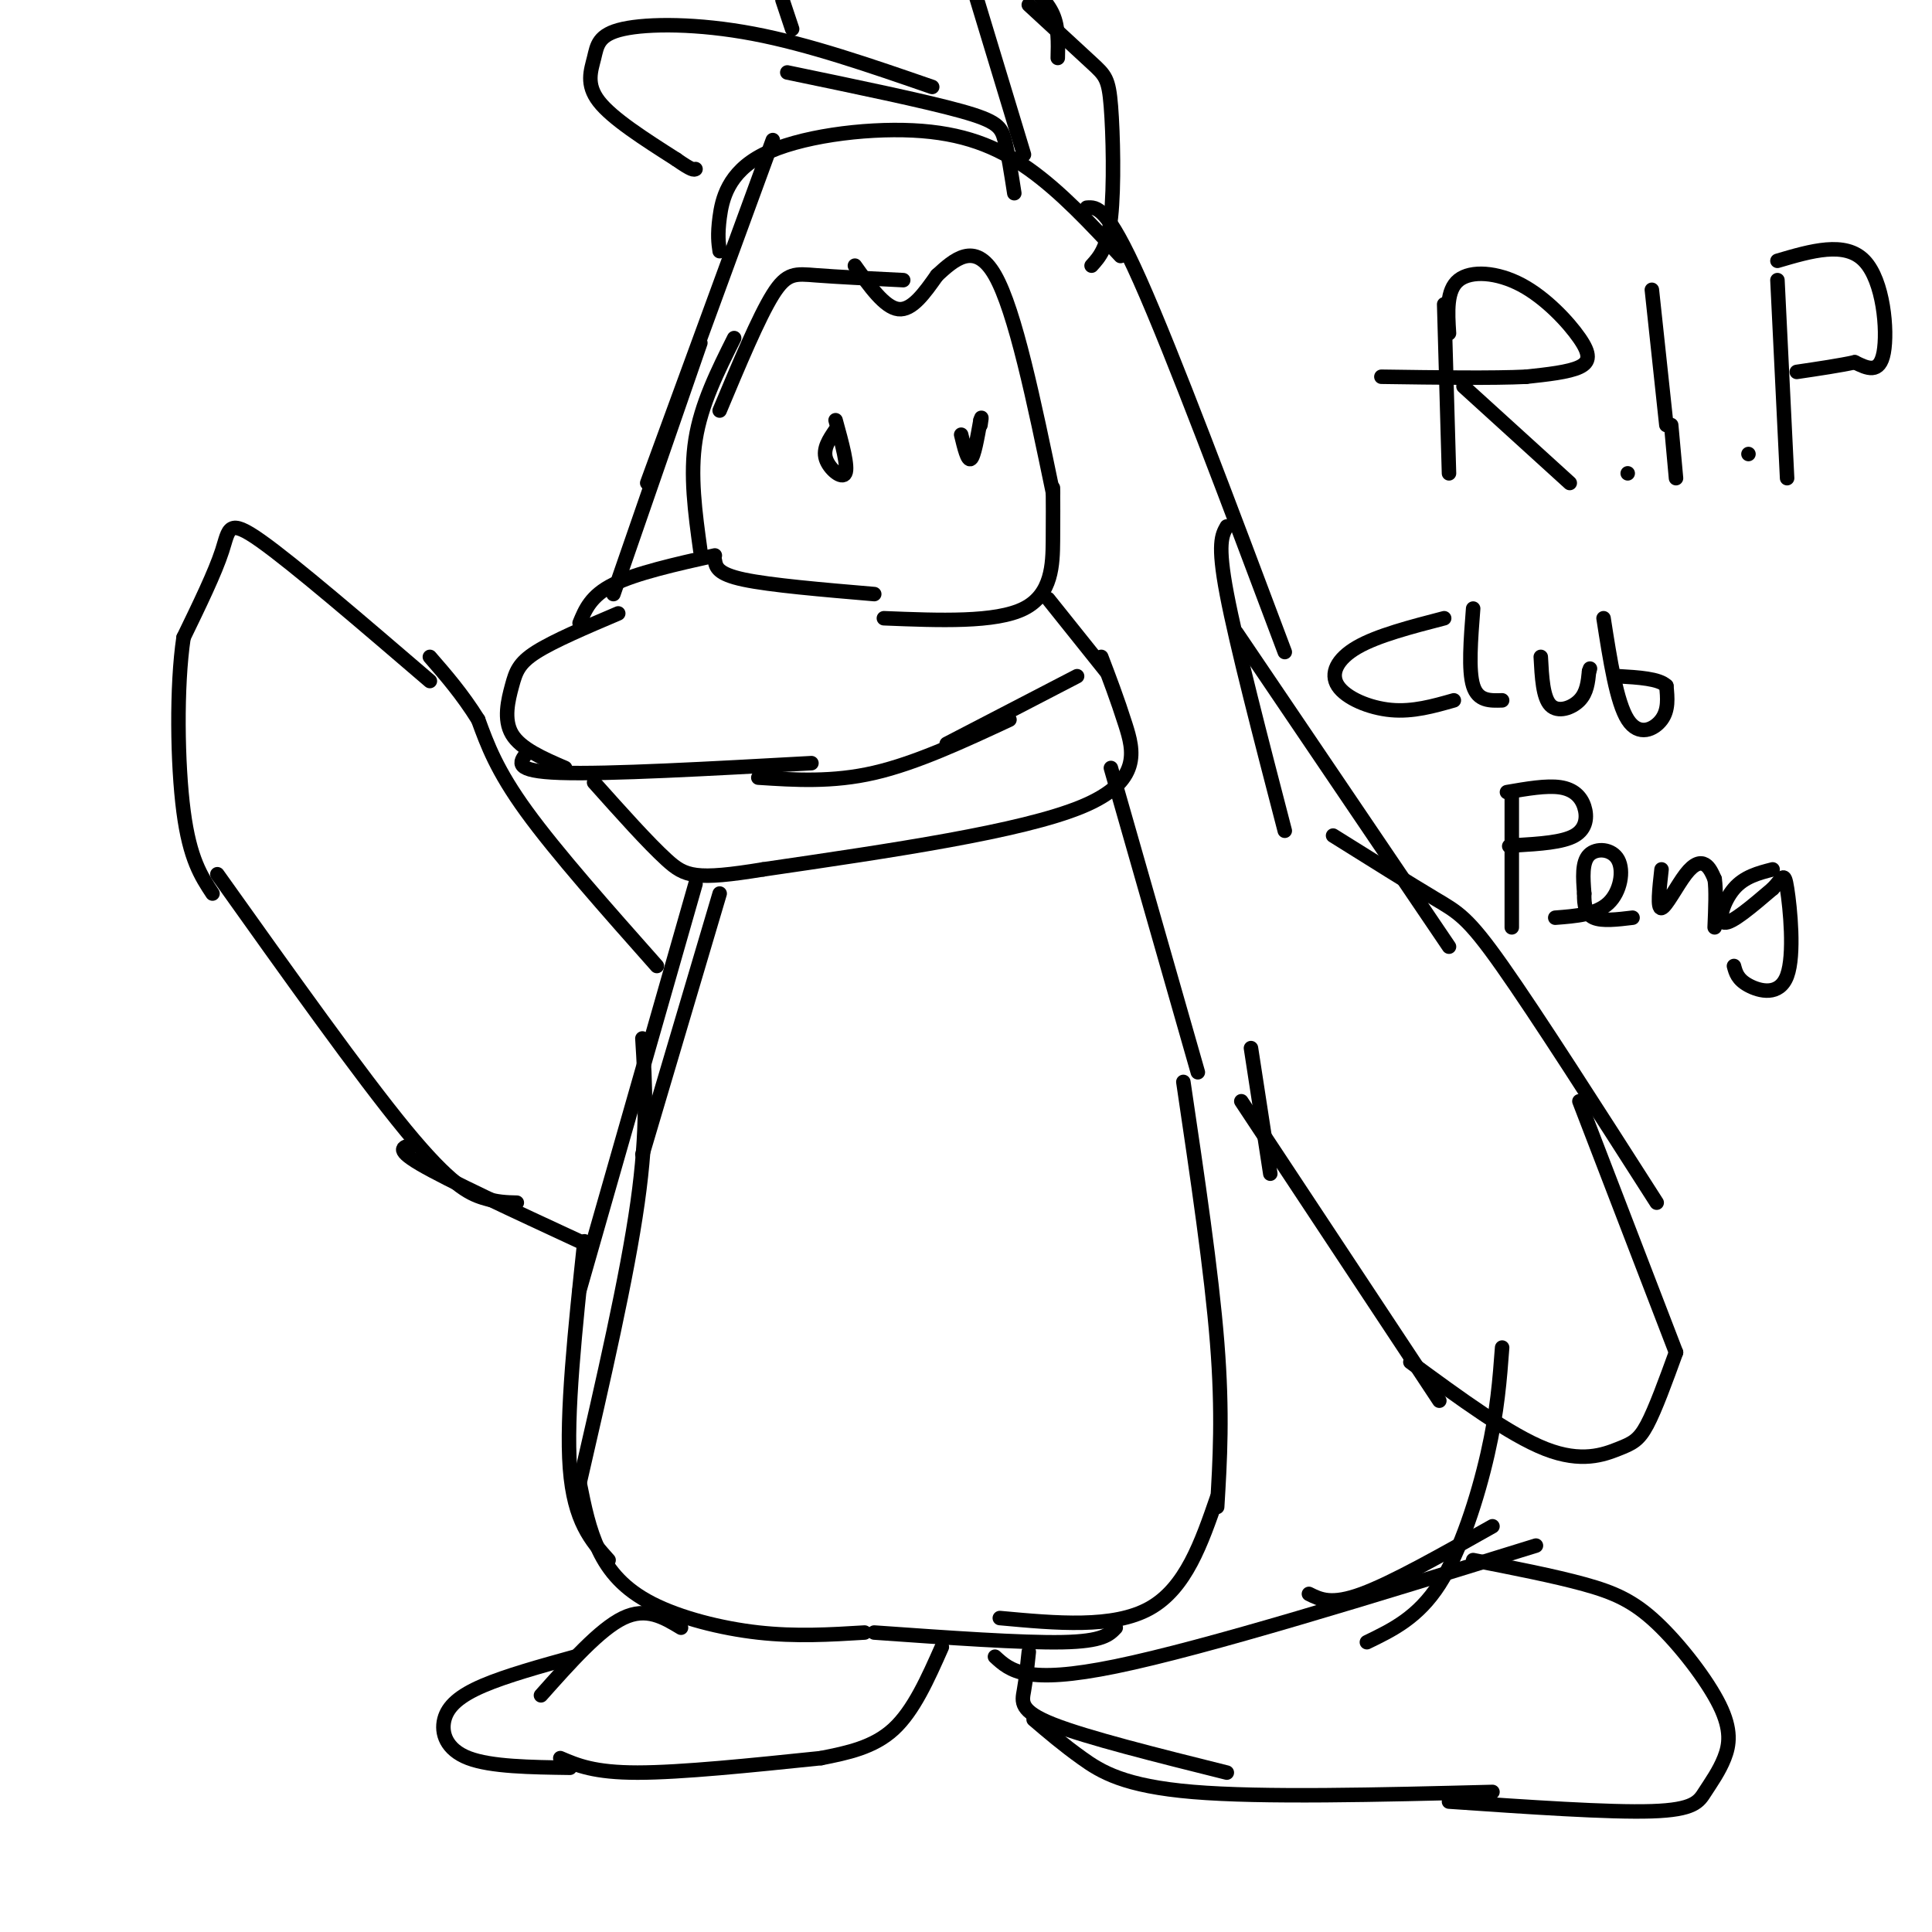 <svg viewBox='0 0 400 400' version='1.1' xmlns='http://www.w3.org/2000/svg' xmlns:xlink='http://www.w3.org/1999/xlink'><g fill='none' stroke='rgb(0,0,0)' stroke-width='3' stroke-linecap='round' stroke-linejoin='round'><path d='M145,114c-1.083,-7.833 -2.167,-15.667 -1,-23c1.167,-7.333 4.583,-14.167 8,-21'/><path d='M149,85c4.044,-9.667 8.089,-19.333 11,-24c2.911,-4.667 4.689,-4.333 9,-4c4.311,0.333 11.156,0.667 18,1'/><path d='M177,55c3.083,4.333 6.167,8.667 9,9c2.833,0.333 5.417,-3.333 8,-7'/><path d='M194,57c3.378,-3.089 7.822,-7.311 12,0c4.178,7.311 8.089,26.156 12,45'/><path d='M218,101c0.022,3.133 0.044,6.267 0,11c-0.044,4.733 -0.156,11.067 -6,14c-5.844,2.933 -17.422,2.467 -29,2'/><path d='M148,116c0.250,1.417 0.500,2.833 6,4c5.500,1.167 16.250,2.083 27,3'/><path d='M199,90c0.667,2.750 1.333,5.500 2,5c0.667,-0.500 1.333,-4.250 2,-8'/><path d='M203,87c0.333,-1.167 0.167,-0.083 0,1'/><path d='M173,89c-1.333,1.956 -2.667,3.911 -2,6c0.667,2.089 3.333,4.311 4,3c0.667,-1.311 -0.667,-6.156 -2,-11'/><path d='M148,115c-8.167,1.833 -16.333,3.667 -21,6c-4.667,2.333 -5.833,5.167 -7,8'/><path d='M128,127c-6.685,2.845 -13.369,5.690 -17,8c-3.631,2.310 -4.208,4.083 -5,7c-0.792,2.917 -1.798,6.976 0,10c1.798,3.024 6.399,5.012 11,7'/><path d='M109,156c-1.417,1.833 -2.833,3.667 7,4c9.833,0.333 30.917,-0.833 52,-2'/><path d='M157,161c7.667,0.500 15.333,1.000 24,-1c8.667,-2.000 18.333,-6.500 28,-11'/><path d='M196,154c0.000,0.000 27.000,-14.000 27,-14'/><path d='M217,124c0.000,0.000 12.000,15.000 12,15'/><path d='M228,136c1.644,4.311 3.289,8.622 5,14c1.711,5.378 3.489,11.822 -9,17c-12.489,5.178 -39.244,9.089 -66,13'/><path d='M158,180c-14.044,2.289 -16.156,1.511 -20,-2c-3.844,-3.511 -9.422,-9.756 -15,-16'/><path d='M127,123c0.000,0.000 18.000,-52.000 18,-52'/><path d='M134,100c0.000,0.000 26.000,-71.000 26,-71'/><path d='M149,52c-0.241,-1.673 -0.482,-3.346 0,-7c0.482,-3.654 1.686,-9.289 9,-13c7.314,-3.711 20.738,-5.499 31,-5c10.262,0.499 17.360,3.285 24,8c6.640,4.715 12.820,11.357 19,18'/><path d='M225,43c2.083,-0.167 4.167,-0.333 11,15c6.833,15.333 18.417,46.167 30,77'/><path d='M254,109c-1.000,1.750 -2.000,3.500 0,14c2.000,10.500 7.000,29.750 12,49'/><path d='M256,131c0.000,0.000 44.000,65.000 44,65'/><path d='M276,173c8.022,5.022 16.044,10.044 21,13c4.956,2.956 6.844,3.844 14,14c7.156,10.156 19.578,29.578 32,49'/><path d='M327,228c0.000,0.000 20.000,52.000 20,52'/><path d='M347,280c-2.137,5.881 -4.274,11.762 -6,15c-1.726,3.238 -3.042,3.833 -6,5c-2.958,1.167 -7.560,2.905 -15,0c-7.440,-2.905 -17.720,-10.452 -28,-18'/><path d='M298,290c0.000,0.000 -41.000,-62.000 -41,-62'/><path d='M263,243c0.000,0.000 -4.000,-26.000 -4,-26'/><path d='M149,185c0.000,0.000 -16.000,54.000 -16,54'/><path d='M133,215c0.583,9.333 1.167,18.667 -1,34c-2.167,15.333 -7.083,36.667 -12,58'/><path d='M120,307c0.970,4.851 1.940,9.702 4,14c2.060,4.298 5.208,8.042 11,11c5.792,2.958 14.226,5.131 22,6c7.774,0.869 14.887,0.435 22,0'/><path d='M181,338c15.333,1.083 30.667,2.167 39,2c8.333,-0.167 9.667,-1.583 11,-3'/><path d='M230,159c0.000,0.000 18.000,63.000 18,63'/><path d='M245,224c2.917,19.667 5.833,39.333 7,54c1.167,14.667 0.583,24.333 0,34'/><path d='M252,310c-3.250,9.417 -6.500,18.833 -14,23c-7.500,4.167 -19.250,3.083 -31,2'/><path d='M206,343c3.167,2.917 6.333,5.833 25,2c18.667,-3.833 52.833,-14.417 87,-25'/><path d='M271,330c2.333,1.167 4.667,2.333 11,0c6.333,-2.333 16.667,-8.167 27,-14'/><path d='M283,340c5.289,-2.556 10.578,-5.111 15,-12c4.422,-6.889 7.978,-18.111 10,-27c2.022,-8.889 2.511,-15.444 3,-22'/><path d='M213,342c-0.289,2.822 -0.578,5.644 -1,8c-0.422,2.356 -0.978,4.244 6,7c6.978,2.756 21.489,6.378 36,10'/><path d='M214,356c3.044,2.600 6.089,5.200 10,8c3.911,2.800 8.689,5.800 23,7c14.311,1.200 38.156,0.600 62,0'/><path d='M300,373c16.613,1.142 33.225,2.285 42,2c8.775,-0.285 9.711,-1.996 11,-4c1.289,-2.004 2.931,-4.299 4,-7c1.069,-2.701 1.565,-5.806 -1,-11c-2.565,-5.194 -8.191,-12.475 -13,-17c-4.809,-4.525 -8.803,-6.293 -15,-8c-6.197,-1.707 -14.599,-3.354 -23,-5'/><path d='M141,337c-3.583,-2.167 -7.167,-4.333 -12,-2c-4.833,2.333 -10.917,9.167 -17,16'/><path d='M119,343c-7.101,1.970 -14.202,3.940 -19,6c-4.798,2.060 -7.292,4.208 -8,7c-0.708,2.792 0.369,6.226 5,8c4.631,1.774 12.815,1.887 21,2'/><path d='M116,364c3.500,1.500 7.000,3.000 16,3c9.000,0.000 23.500,-1.500 38,-3'/><path d='M170,364c5.417,-1.083 10.833,-2.167 15,-6c4.167,-3.833 7.083,-10.417 10,-17'/><path d='M136,200c-10.417,-11.750 -20.833,-23.500 -27,-32c-6.167,-8.500 -8.083,-13.750 -10,-19'/><path d='M99,149c-3.333,-5.333 -6.667,-9.167 -10,-13'/><path d='M89,141c-14.067,-12.067 -28.133,-24.133 -35,-29c-6.867,-4.867 -6.533,-2.533 -8,2c-1.467,4.533 -4.733,11.267 -8,18'/><path d='M38,132c-1.511,10.044 -1.289,26.156 0,36c1.289,9.844 3.644,13.422 6,17'/><path d='M45,181c14.844,20.844 29.689,41.689 39,53c9.311,11.311 13.089,13.089 16,14c2.911,0.911 4.956,0.956 7,1'/><path d='M299,63c0.000,0.000 1.000,35.000 1,35'/><path d='M300,69c-0.281,-4.474 -0.561,-8.947 2,-11c2.561,-2.053 7.965,-1.684 13,1c5.035,2.684 9.702,7.684 12,11c2.298,3.316 2.228,4.947 0,6c-2.228,1.053 -6.614,1.526 -11,2'/><path d='M316,78c-6.833,0.333 -18.417,0.167 -30,0'/><path d='M303,80c0.000,0.000 22.000,20.000 22,20'/><path d='M342,60c0.000,0.000 3.000,28.000 3,28'/><path d='M337,98c0.000,0.000 0.000,0.000 0,0'/><path d='M346,88c0.000,0.000 1.000,11.000 1,11'/><path d='M362,94c0.000,0.000 0.000,0.000 0,0'/><path d='M368,58c0.000,0.000 2.000,41.000 2,41'/><path d='M368,54c7.022,-2.067 14.044,-4.133 18,0c3.956,4.133 4.844,14.467 4,19c-0.844,4.533 -3.422,3.267 -6,2'/><path d='M384,75c-3.000,0.667 -7.500,1.333 -12,2'/><path d='M299,128c-6.905,1.792 -13.810,3.583 -18,6c-4.190,2.417 -5.667,5.458 -4,8c1.667,2.542 6.476,4.583 11,5c4.524,0.417 8.762,-0.792 13,-2'/><path d='M305,126c-0.500,6.417 -1.000,12.833 0,16c1.000,3.167 3.500,3.083 6,3'/><path d='M319,136c0.222,4.200 0.444,8.400 2,10c1.556,1.600 4.444,0.600 6,-1c1.556,-1.600 1.778,-3.800 2,-6'/><path d='M329,139c0.333,-1.000 0.167,-0.500 0,0'/><path d='M332,128c1.356,8.711 2.711,17.422 5,21c2.289,3.578 5.511,2.022 7,0c1.489,-2.022 1.244,-4.511 1,-7'/><path d='M345,142c-1.500,-1.500 -5.750,-1.750 -10,-2'/><path d='M313,164c0.000,0.000 0.000,28.000 0,28'/><path d='M312,164c4.095,-0.708 8.190,-1.417 11,-1c2.810,0.417 4.333,1.958 5,4c0.667,2.042 0.476,4.583 -2,6c-2.476,1.417 -7.238,1.708 -12,2'/><path d='M314,175c-2.167,0.333 -1.583,0.167 -1,0'/><path d='M322,190c4.250,-0.327 8.500,-0.655 11,-3c2.500,-2.345 3.250,-6.708 2,-9c-1.250,-2.292 -4.500,-2.512 -6,-1c-1.500,1.512 -1.250,4.756 -1,8'/><path d='M328,185c-0.067,2.356 0.267,4.244 2,5c1.733,0.756 4.867,0.378 8,0'/><path d='M344,180c-0.458,4.095 -0.917,8.190 0,8c0.917,-0.190 3.208,-4.667 5,-7c1.792,-2.333 3.083,-2.524 4,-2c0.917,0.524 1.458,1.762 2,3'/><path d='M355,182c0.333,2.167 0.167,6.083 0,10'/><path d='M367,180c-2.933,0.756 -5.867,1.511 -8,4c-2.133,2.489 -3.467,6.711 -2,7c1.467,0.289 5.733,-3.356 10,-7'/><path d='M367,184c2.108,-2.129 2.380,-3.952 3,0c0.620,3.952 1.590,13.679 0,18c-1.590,4.321 -5.740,3.234 -8,2c-2.260,-1.234 -2.630,-2.617 -3,-4'/><path d='M86,237c-2.333,0.333 -4.667,0.667 1,4c5.667,3.333 19.333,9.667 33,16'/><path d='M210,40c-0.644,-4.156 -1.289,-8.311 -2,-11c-0.711,-2.689 -1.489,-3.911 -9,-6c-7.511,-2.089 -21.756,-5.044 -36,-8'/><path d='M193,18c-12.745,-4.407 -25.490,-8.813 -37,-11c-11.510,-2.187 -21.786,-2.153 -27,-1c-5.214,1.153 -5.365,3.426 -6,6c-0.635,2.574 -1.753,5.450 1,9c2.753,3.550 9.376,7.775 16,12'/><path d='M140,33c3.333,2.333 3.667,2.167 4,2'/><path d='M144,183c0.000,0.000 -24.000,84.000 -24,84'/><path d='M121,257c-1.917,18.000 -3.833,36.000 -3,47c0.833,11.000 4.417,15.000 8,19'/><path d='M226,55c1.649,-1.821 3.298,-3.643 4,-10c0.702,-6.357 0.458,-17.250 0,-23c-0.458,-5.750 -1.131,-6.357 -4,-9c-2.869,-2.643 -7.935,-7.321 -13,-12'/><path d='M219,12c0.083,-3.167 0.167,-6.333 -1,-9c-1.167,-2.667 -3.583,-4.833 -6,-7'/><path d='M212,32c0.000,0.000 -10.000,-33.000 -10,-33'/><path d='M162,0c0.000,0.000 2.000,6.000 2,6'/></g>
</svg>